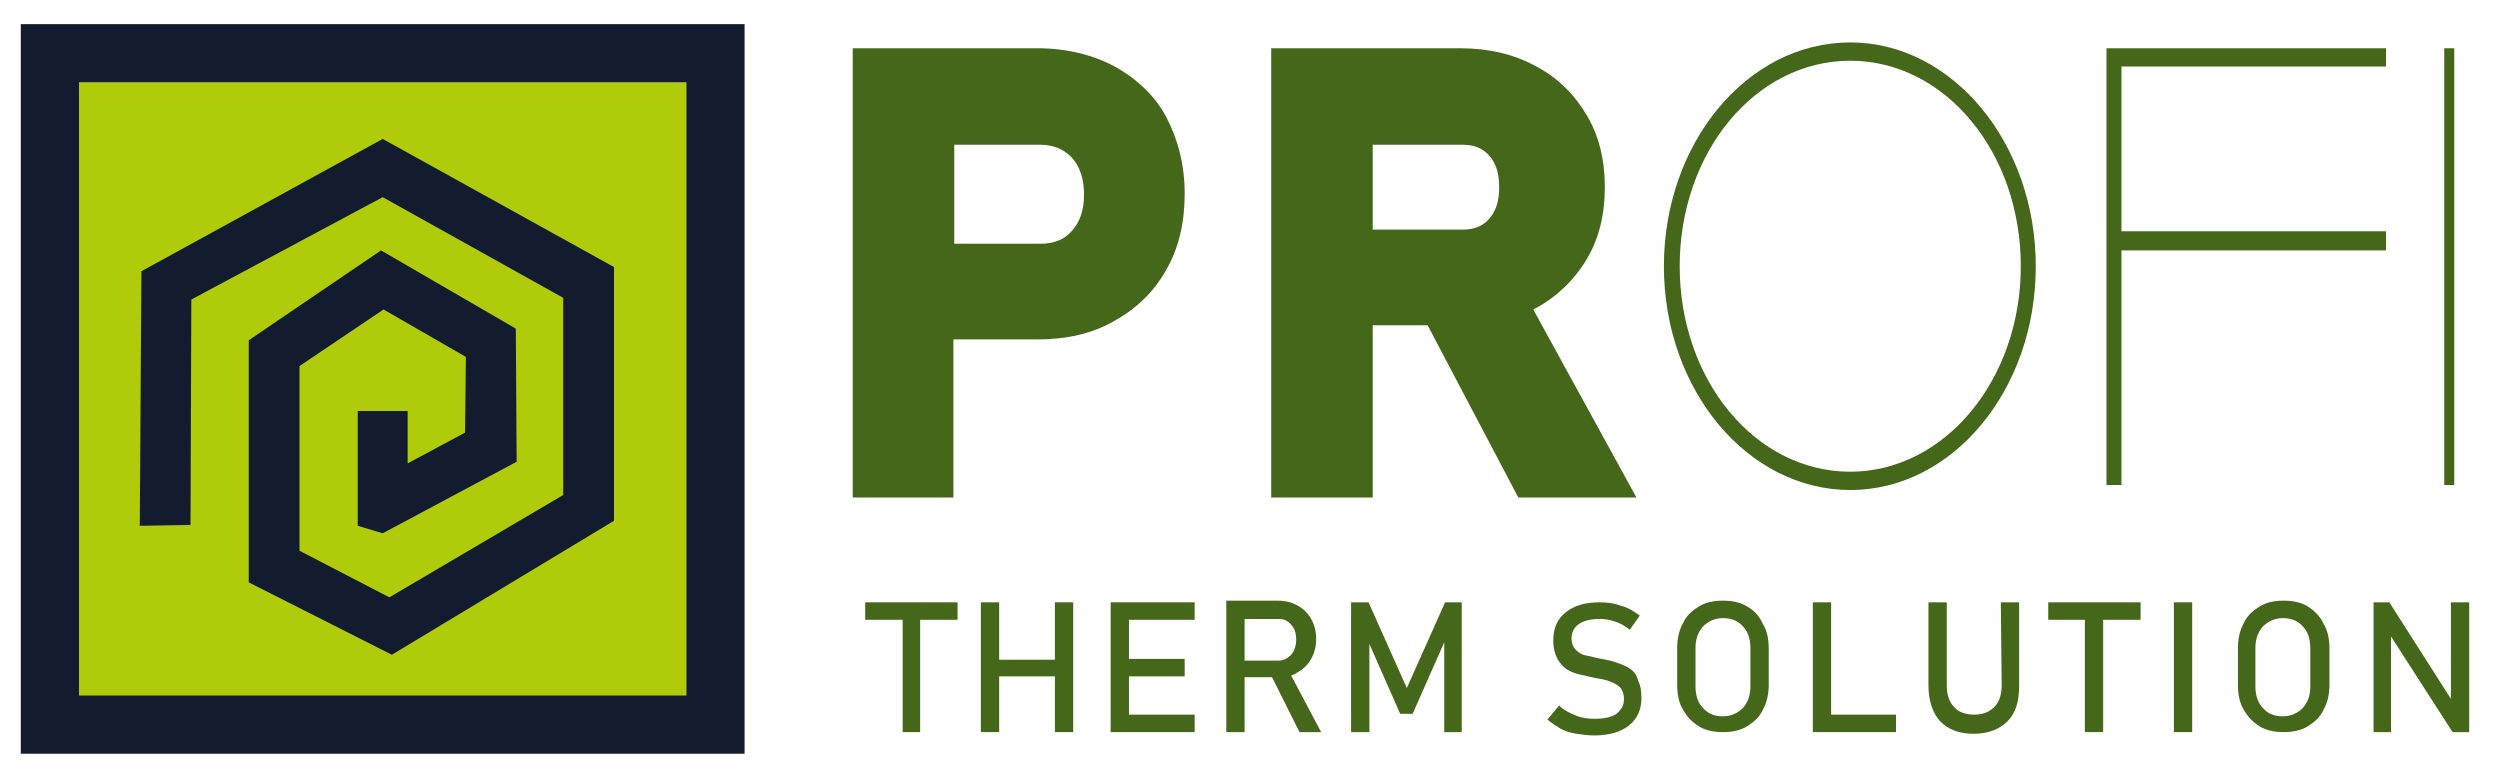 <?xml version="1.0" encoding="utf-8"?>
<!-- Generator: Adobe Illustrator 25.2.0, SVG Export Plug-In . SVG Version: 6.00 Build 0)  -->
<svg version="1.1" id="PROFITHERM" xmlns="http://www.w3.org/2000/svg" xmlns:xlink="http://www.w3.org/1999/xlink" x="0px" y="0px"
	 viewBox="0 0 300.5 93.9" style="enable-background:new 0 0 300.5 93.9;" xml:space="preserve">
<style type="text/css">
	.st0{fill:#44671A;}
	.st1{fill:#B0CB0A;}
	.st2{fill:#131B2F;}
</style>
<g>
	<g>
		<g>
			<polygon class="st0" points="104,74.5 108.5,74.5 108.5,88 110.6,88 110.6,74.5 115.1,74.5 115.1,72.4 104,72.4 			"/>
			<polygon class="st0" points="126.8,79.3 120.1,79.3 120.1,72.4 117.9,72.4 117.9,88 120.1,88 120.1,81.3 126.8,81.3 126.8,88 
				129,88 129,72.4 126.8,72.4 			"/>
			<polygon class="st0" points="134.6,72.4 133.5,72.4 133.5,88 134.6,88 135.7,88 143.6,88 143.6,85.9 135.7,85.9 135.7,81.3 
				142.4,81.3 142.4,79.2 135.7,79.2 135.7,74.5 143.6,74.5 143.6,72.4 135.7,72.4 			"/>
			<path class="st0" d="M156,80.8c0.7-0.4,1.2-0.9,1.6-1.6c0.4-0.7,0.6-1.5,0.6-2.4s-0.2-1.7-0.6-2.4c-0.4-0.7-0.9-1.2-1.6-1.6
				c-0.7-0.4-1.5-0.6-2.4-0.6h-4h-1.2h-1V88h2.2v-6.6h3.3l3.3,6.6h2.6l-3.6-6.8C155.5,81.1,155.7,81,156,80.8z M149.6,74.4h4.1
				c0.6,0,1.1,0.2,1.5,0.7c0.4,0.4,0.6,1,0.6,1.8c0,0.7-0.2,1.3-0.6,1.8c-0.4,0.4-0.9,0.7-1.5,0.7h-4.1V74.4z"/>
			<polygon class="st0" points="169.1,82.7 164.5,72.4 162.4,72.4 162.4,88 164.6,88 164.6,77.4 168.3,85.8 169.8,85.8 173.6,77.2 
				173.6,88 175.7,88 175.7,72.4 173.7,72.4 			"/>
			<path class="st0" d="M195.8,80.3c-0.5-0.3-1-0.5-1.6-0.7s-1.1-0.3-1.7-0.4c-0.6-0.1-1.2-0.3-1.8-0.4s-1-0.4-1.3-0.7
				c-0.3-0.3-0.5-0.8-0.5-1.3l0,0c0-0.8,0.3-1.4,0.9-1.8c0.6-0.4,1.4-0.6,2.5-0.6c0.6,0,1.2,0.1,1.8,0.3c0.6,0.2,1.2,0.5,1.8,1
				l1.2-1.7c-0.8-0.6-1.5-1-2.3-1.2c-0.8-0.3-1.6-0.4-2.5-0.4c-1.8,0-3.1,0.4-4.1,1.2c-1,0.8-1.5,1.9-1.5,3.4l0,0
				c0,0.9,0.2,1.6,0.5,2.2c0.3,0.5,0.7,1,1.2,1.3s1.1,0.5,1.6,0.6c0.6,0.1,1.2,0.3,1.8,0.4s1.2,0.2,1.7,0.4c0.5,0.2,0.9,0.4,1.2,0.7
				c0.3,0.3,0.5,0.8,0.5,1.4l0,0c0,0.8-0.3,1.3-0.9,1.8c-0.6,0.4-1.5,0.6-2.6,0.6c-0.8,0-1.6-0.1-2.3-0.4s-1.4-0.6-2-1.2l-1.4,1.7
				c0.5,0.4,1.1,0.8,1.6,1.1c0.6,0.3,1.2,0.5,1.9,0.6s1.4,0.2,2.1,0.2c1.8,0,3.2-0.4,4.2-1.2c1-0.8,1.5-1.9,1.5-3.3l0,0
				c0-0.9-0.1-1.5-0.4-2.1C196.7,81,196.3,80.6,195.8,80.3z"/>
			<path class="st0" d="M210,72.9c-0.8-0.5-1.8-0.7-2.9-0.7c-1.1,0-2.1,0.2-2.9,0.7c-0.8,0.5-1.5,1.1-1.9,2c-0.5,0.9-0.7,1.9-0.7,3
				v4.4c0,1.2,0.2,2.2,0.7,3c0.5,0.9,1.1,1.5,1.9,2c0.8,0.5,1.8,0.7,2.9,0.7c1.1,0,2.1-0.2,2.9-0.7c0.8-0.5,1.5-1.1,1.9-2
				c0.5-0.9,0.7-1.9,0.7-3V78c0-1.2-0.2-2.2-0.7-3C211.5,74.1,210.9,73.4,210,72.9z M210.4,82.5c0,1.1-0.3,1.9-0.9,2.6
				c-0.6,0.6-1.4,1-2.4,1s-1.8-0.3-2.4-1c-0.6-0.6-0.9-1.5-0.9-2.6v-4.6c0-1.1,0.3-1.9,0.9-2.6c0.6-0.6,1.4-1,2.4-1s1.8,0.3,2.4,1
				c0.6,0.6,0.9,1.5,0.9,2.6V82.5z"/>
			<polygon class="st0" points="220.1,72.4 217.9,72.4 217.9,88 219,88 220.1,88 227.9,88 227.9,85.9 220.1,85.9 			"/>
			<path class="st0" d="M240.6,82.4c0,1.1-0.3,2-0.9,2.6c-0.6,0.6-1.4,0.9-2.4,0.9s-1.9-0.3-2.4-0.9c-0.6-0.6-0.9-1.5-0.9-2.6v-10
				h-2.2v10c0,1.8,0.5,3.3,1.4,4.3c1,1,2.3,1.5,4,1.5s3.1-0.5,4.1-1.5s1.4-2.4,1.4-4.3v-10h-2.2L240.6,82.4L240.6,82.4z"/>
			<polygon class="st0" points="246.2,74.5 250.6,74.5 250.6,88 252.8,88 252.8,74.5 257.3,74.5 257.3,72.4 246.2,72.4 			"/>
			<rect x="261.3" y="72.4" class="st0" width="2.2" height="15.6"/>
			<path class="st0" d="M277.4,72.9c-0.8-0.5-1.8-0.7-2.9-0.7s-2.1,0.2-2.9,0.7s-1.5,1.1-1.9,2c-0.5,0.9-0.7,1.9-0.7,3v4.4
				c0,1.2,0.2,2.2,0.7,3c0.5,0.9,1.1,1.5,1.9,2s1.8,0.7,2.9,0.7s2.1-0.2,2.9-0.7s1.5-1.1,1.9-2c0.5-0.9,0.7-1.9,0.7-3V78
				c0-1.2-0.2-2.2-0.7-3C278.9,74.1,278.2,73.4,277.4,72.9z M277.7,82.5c0,1.1-0.3,1.9-0.9,2.6c-0.6,0.6-1.4,1-2.4,1s-1.8-0.3-2.4-1
				c-0.6-0.6-0.9-1.5-0.9-2.6v-4.6c0-1.1,0.3-1.9,0.9-2.6c0.6-0.6,1.4-1,2.4-1s1.8,0.3,2.4,1c0.6,0.6,0.9,1.5,0.9,2.6V82.5z"/>
			<polygon class="st0" points="294.6,72.4 294.6,84 287.2,72.4 285.3,72.4 285.3,88 287.4,88 287.4,76.5 294.8,88 296.8,88 
				296.8,72.4 			"/>
		</g>
		<g>
			<path class="st0" d="M134,8c-2.6-1.4-5.8-2.2-9.3-2.2h-22.2v54h12.1v-19h10.1c3.5,0,6.6-0.7,9.2-2.2c2.7-1.5,4.8-3.5,6.3-6.2
				c1.5-2.6,2.2-5.7,2.2-9.1c0-3.5-0.8-6.5-2.2-9.2C138.9,11.6,136.7,9.5,134,8z M130.3,23.4c0,1.9-0.5,3.3-1.5,4.4
				c-0.9,1-2.1,1.5-3.8,1.5h-10.3V17.4H125c1.6,0,2.8,0.5,3.8,1.5C129.8,20,130.3,21.5,130.3,23.4z"/>
			<path class="st0" d="M184.3,37.2c0.1,0,0.1-0.1,0.2-0.1c2.6-1.4,4.7-3.4,6.2-5.9s2.2-5.4,2.2-8.7s-0.7-6.2-2.2-8.7
				s-3.5-4.5-6.2-5.9c-2.6-1.4-5.6-2.1-9-2.1h-22.7v54H165V39.1h6.6l10.9,20.7h14.2L184.3,37.2z M180.2,22.5c0,1.7-0.4,2.9-1.2,3.8
				s-1.8,1.3-3.2,1.3H165V17.4h10.8c1.4,0,2.4,0.4,3.2,1.3C179.8,19.6,180.2,20.8,180.2,22.5z"/>
		</g>
		<g>
			<path class="st0" d="M222.4,5.1c12.3,0,22.3,12.1,22.3,26.9c0,14.9-10,26.9-22.3,26.9S200,46.9,200,32
				C200,17.2,210,5.1,222.4,5.1z M222.4,56.7c11.3,0,20.5-11,20.5-24.7s-9.1-24.7-20.5-24.7s-20.5,11-20.5,24.7S211,56.7,222.4,56.7
				z"/>
			<path class="st0" d="M253.2,58.3V5.8h33.6V8H255v19.8h31.8v2.3H255v28.2H253.2z"/>
			<path class="st0" d="M295,5.8v52.5h-1.2V5.8H295z"/>
		</g>
	</g>
	<g>
		<g>
			<rect x="9.5" y="9.9" class="st1" width="73" height="73.8"/>
			<path class="st2" d="M89.5,90.6h-87V2.9h87V90.6z M9.5,83.6h73V9.9h-73V83.6z"/>
		</g>
		<polygon class="st2" points="16.8,63.2 17,32.6 46,16.7 73.8,32.1 73.8,62.6 47.1,78.7 29.9,70 29.9,40.9 45.8,30.1 62,39.5 
			62.1,55.5 46,64.1 43,63.2 43,49.4 49,49.4 49,55.7 55.9,52 56,42.9 46.1,37.2 36,44 36,66.2 46.8,71.8 67.7,59.5 67.7,35.8 
			46,23.7 23,36 22.9,63.1 		"/>
	</g>
</g>
</svg>
